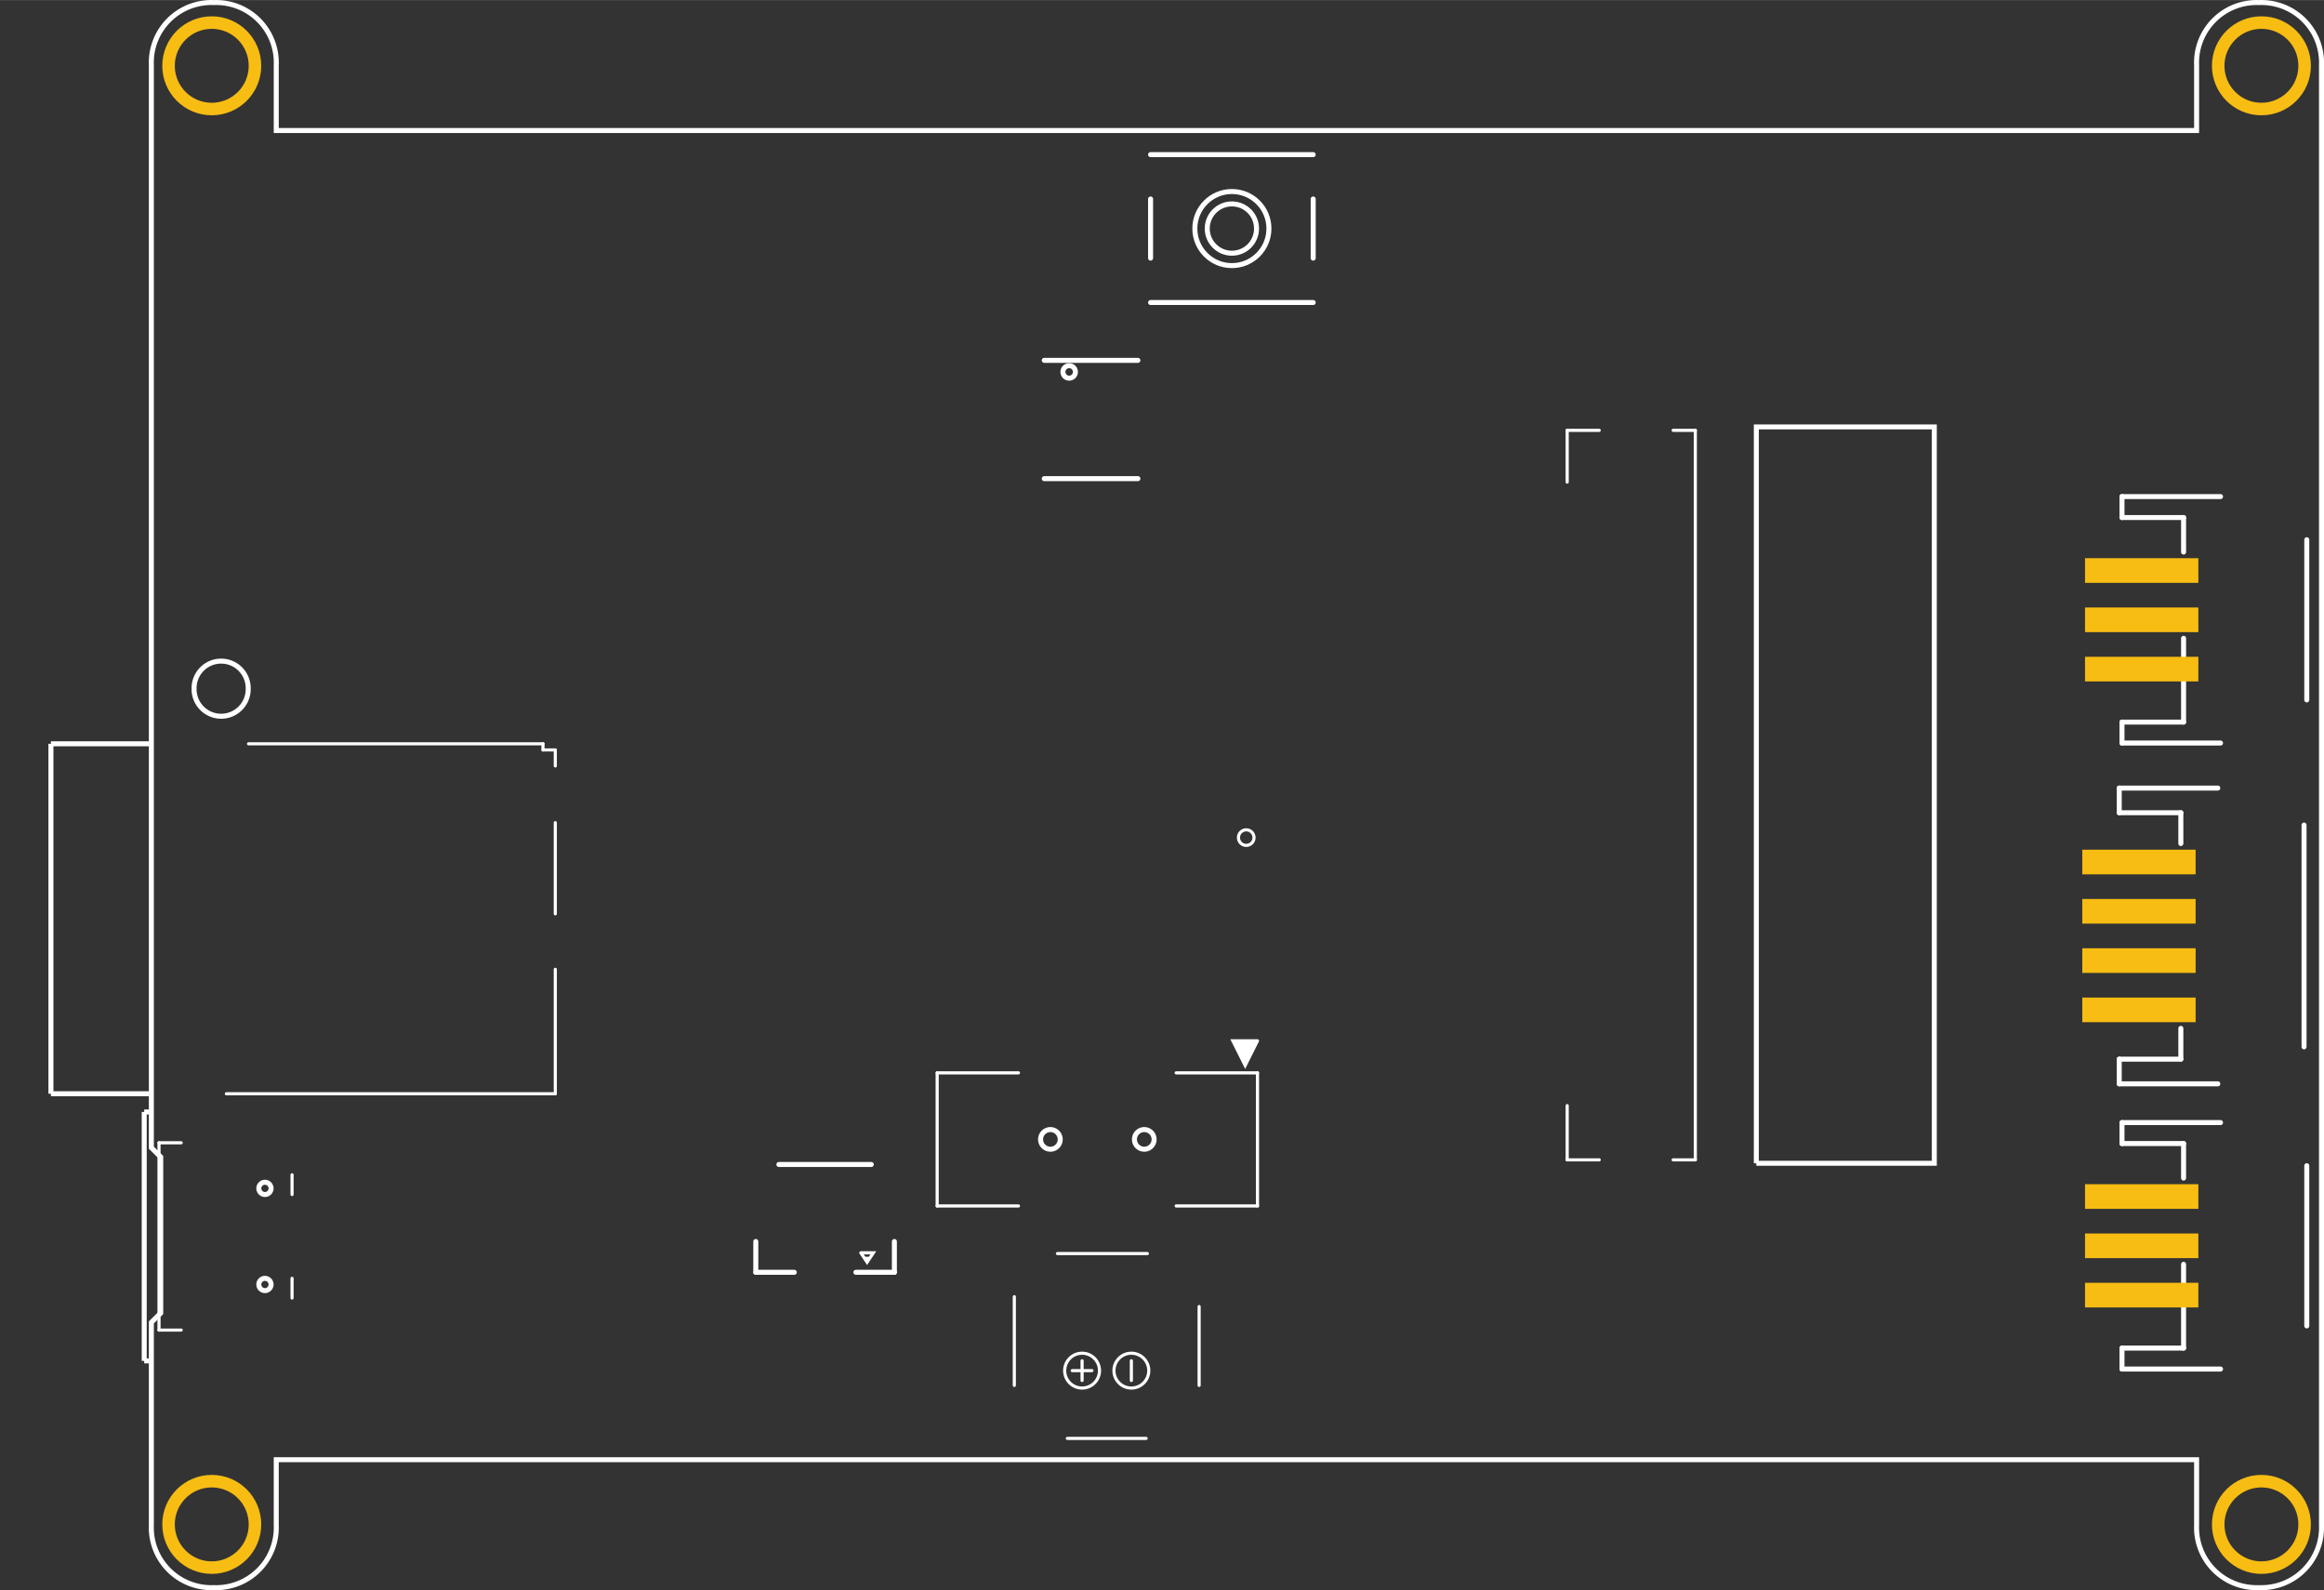 <?xml version='1.0' encoding='UTF-8' standalone='no'?>
<!-- Created with Fritzing (http://www.fritzing.org/) -->
<svg xmlns="http://www.w3.org/2000/svg" version="1.2" height="2.54in" y="0in"  baseProfile="tiny" x="0in" width="3.713in" viewBox="0 0 267.361 182.88">
    <rect x="0" y="0" width="267.361" height="182.88" fill="#333333" stroke="none"/>
    <desc>
        <referenceFile>adafruit_f873bc028f276b7e54b1566f120e7366_3_pcb.svg</referenceFile>
    </desc>
    <desc >Fritzing footprint generated by brd2svg</desc>
    <g id="silkscreen" gorn="0.1" >
        <path fill="none" stroke="white"  d="M259.888,182.592A6.912,6.912,0,0,1,252.704,175.414L252.704,167.879L31.781,167.879L31.781,175.414A6.912,6.912,0,0,1,24.596,182.592A6.912,6.912,0,0,1,17.412,175.414L17.412,152.088L18.49,151.012L18.49,133.068L17.412,131.992L17.412,7.465A6.912,6.912,0,0,1,24.596,0.288A6.912,6.912,0,0,1,31.781,7.465L31.781,15.002L252.704,15.002L252.704,7.465A6.912,6.912,0,0,1,259.888,0.288A6.912,6.912,0,0,1,267.073,7.465L267.073,175.414A6.912,6.912,0,0,1,259.888,182.592M202.054,133.786L222.529,133.786L222.529,49.094L202.054,49.094L202.054,133.786M22.327,79.2a3.114,3.114,0,1,0,6.227,0,3.114,3.114,0,1,0,-6.227,0zM130.512,131.04a1.129,1.129,0,1,0,2.259,0,1.129,1.129,0,1,0,-2.259,0zM119.712,131.04a1.129,1.129,0,1,0,2.259,0,1.129,1.129,0,1,0,-2.259,0zM29.777,136.673a0.704,0.704,0,1,0,1.408,0,0.704,0.704,0,1,0,-1.408,0zM29.777,147.727a0.704,0.704,0,1,0,1.408,0,0.704,0.704,0,1,0,-1.408,0z" stroke-width="0.576"/>
        <g >
            <title >element:CON1</title>
            <g >
                <title >package:53398-0271</title>
                <line x2="100.236" y1="133.924" stroke-linecap="round" x1="89.606" stroke="white"  y2="133.924" stroke-width="0.576"/>
                <line x2="86.949" y1="142.782" stroke-linecap="round" x1="86.949" stroke="white"  y2="146.326" stroke-width="0.576"/>
                <line x2="91.377" y1="146.326" stroke-linecap="round" x1="86.949" stroke="white"  y2="146.326" stroke-width="0.576"/>
                <line x2="102.893" y1="146.326" stroke-linecap="round" x1="98.464" stroke="white"  y2="146.326" stroke-width="0.576"/>
                <line x2="102.893" y1="146.326" stroke-linecap="round" x1="102.893" stroke="white"  y2="142.782" stroke-width="0.576"/>
                <g >
                    <title >polygon</title>
                    <path fill="none" stroke-linecap="round" stroke="white"  d="M99.034,144.085L100.474,144.085L99.754,145.165L99.034,144.085M99.698,145.08L99.811,145.08L99.698,145.08M99.457,144.72L100.05,144.72L99.457,144.72" stroke-width="0.36"/>
                </g>
            </g>
        </g>
        <g >
            <title >element:I2C</title>
            <g >
                <title >package:JSTPH4</title>
                <line x2="265.065" y1="94.884" stroke-linecap="round" x1="265.065" stroke="white"  y2="120.396" stroke-width="0.576"/>
                <line x2="243.805" y1="90.632" stroke-linecap="round" x1="255.144" stroke="white"  y2="90.632" stroke-width="0.576"/>
                <line x2="243.805" y1="90.632" stroke-linecap="round" x1="243.805" stroke="white"  y2="93.467" stroke-width="0.576"/>
                <line x2="250.892" y1="93.467" stroke-linecap="round" x1="243.805" stroke="white"  y2="93.467" stroke-width="0.576"/>
                <line x2="250.892" y1="93.467" stroke-linecap="round" x1="250.892" stroke="white"  y2="97.01" stroke-width="0.576"/>
                <line x2="250.892" y1="118.27" stroke-linecap="round" x1="250.892" stroke="white"  y2="121.813" stroke-width="0.576"/>
                <line x2="243.805" y1="121.813" stroke-linecap="round" x1="250.892" stroke="white"  y2="121.813" stroke-width="0.576"/>
                <line x2="243.805" y1="121.813" stroke-linecap="round" x1="243.805" stroke="white"  y2="124.648" stroke-width="0.576"/>
                <line x2="255.144" y1="124.648" stroke-linecap="round" x1="243.805" stroke="white"  y2="124.648" stroke-width="0.576"/>
            </g>
        </g>
        <g >
            <title >element:NEOPIX</title>
            <g >
                <title >package:JSTPH3</title>
                <line x2="265.38" y1="62.067" stroke-linecap="round" x1="265.38" stroke="white"  y2="80.492" stroke-width="0.576"/>
                <line x2="244.12" y1="85.453" stroke-linecap="round" x1="255.458" stroke="white"  y2="85.453" stroke-width="0.576"/>
                <line x2="244.12" y1="85.453" stroke-linecap="round" x1="244.12" stroke="white"  y2="83.044" stroke-width="0.576"/>
                <line x2="251.207" y1="83.044" stroke-linecap="round" x1="244.12" stroke="white"  y2="83.044" stroke-width="0.576"/>
                <line x2="251.207" y1="83.044" stroke-linecap="round" x1="251.207" stroke="white"  y2="73.406" stroke-width="0.576"/>
                <line x2="251.207" y1="63.485" stroke-linecap="round" x1="251.207" stroke="white"  y2="59.516" stroke-width="0.576"/>
                <line x2="244.12" y1="59.516" stroke-linecap="round" x1="251.207" stroke="white"  y2="59.516" stroke-width="0.576"/>
                <line x2="244.12" y1="59.516" stroke-linecap="round" x1="244.12" stroke="white"  y2="57.107" stroke-width="0.576"/>
                <line x2="255.458" y1="57.107" stroke-linecap="round" x1="244.12" stroke="white"  y2="57.107" stroke-width="0.576"/>
            </g>
        </g>
        <g >
            <title >element:RESET</title>
            <g >
                <title >package:EVQ-Q2_SMALLER</title>
                <line x2="132.367" y1="34.784" stroke-linecap="round" x1="151.075" stroke="white"  y2="34.784" stroke-width="0.576"/>
                <line x2="151.075" y1="17.776" stroke-linecap="round" x1="132.367" stroke="white"  y2="17.776" stroke-width="0.576"/>
                <line x2="151.075" y1="22.878" stroke-linecap="round" x1="151.075" stroke="white"  y2="29.682" stroke-width="0.576"/>
                <line x2="132.367" y1="29.682" stroke-linecap="round" x1="132.367" stroke="white"  y2="22.878" stroke-width="0.576"/>
                <circle r="4.261" fill="none" cy="26.28" stroke="white"  stroke-width="0.576" cx="141.721"/>
                <circle r="2.835" fill="none" cy="26.28" stroke="white"  stroke-width="0.576" cx="141.721"/>
            </g>
        </g>
        <g >
            <title >element:SENSE</title>
            <g >
                <title >package:JSTPH3</title>
                <line x2="265.38" y1="134.068" stroke-linecap="round" x1="265.38" stroke="white"  y2="152.492" stroke-width="0.576"/>
                <line x2="244.12" y1="157.453" stroke-linecap="round" x1="255.458" stroke="white"  y2="157.453" stroke-width="0.576"/>
                <line x2="244.12" y1="157.453" stroke-linecap="round" x1="244.12" stroke="white"  y2="155.044" stroke-width="0.576"/>
                <line x2="251.207" y1="155.044" stroke-linecap="round" x1="244.12" stroke="white"  y2="155.044" stroke-width="0.576"/>
                <line x2="251.207" y1="155.044" stroke-linecap="round" x1="251.207" stroke="white"  y2="145.406" stroke-width="0.576"/>
                <line x2="251.207" y1="135.485" stroke-linecap="round" x1="251.207" stroke="white"  y2="131.516" stroke-width="0.576"/>
                <line x2="244.12" y1="131.516" stroke-linecap="round" x1="251.207" stroke="white"  y2="131.516" stroke-width="0.576"/>
                <line x2="244.12" y1="131.516" stroke-linecap="round" x1="244.12" stroke="white"  y2="129.107" stroke-width="0.576"/>
                <line x2="255.458" y1="129.107" stroke-linecap="round" x1="244.12" stroke="white"  y2="129.107" stroke-width="0.576"/>
            </g>
        </g>
        <g >
            <title >element:SP1</title>
            <g >
                <title >package:BUZZER_SMT_7.5MM</title>
                <line x2="124.487" y1="156.501" stroke-linecap="round" x1="124.487" stroke="white"  y2="158.769" stroke-width="0.36"/>
                <line x2="123.353" y1="157.635" stroke-linecap="round" x1="125.62" stroke="white"  y2="157.635" stroke-width="0.36"/>
                <line x2="121.652" y1="144.17" stroke-linecap="round" x1="131.998" stroke="white"  y2="144.17" stroke-width="0.36"/>
                <line x2="116.691" y1="149.131" stroke-linecap="round" x1="116.691" stroke="white"  y2="159.335" stroke-width="0.36"/>
                <line x2="131.856" y1="165.43" stroke-linecap="round" x1="122.785" stroke="white"  y2="165.43" stroke-width="0.36"/>
                <line x2="137.951" y1="150.265" stroke-linecap="round" x1="137.951" stroke="white"  y2="159.335" stroke-width="0.36"/>
                <line x2="130.156" y1="156.501" stroke-linecap="round" x1="130.156" stroke="white"  y2="158.769" stroke-width="0.36"/>
                <circle r="2.004" fill="none" cy="157.635" stroke="white"  stroke-width="0.36" cx="124.487"/>
                <circle r="2.004" fill="none" cy="157.635" stroke="white"  stroke-width="0.36" cx="130.156"/>
            </g>
        </g>
        <g >
            <title >element:U$2</title>
            <g >
                <title >package:PQFN64-1</title>
                <circle r="0.896" fill="none" cy="96.329" stroke="white"  stroke-width="0.36" cx="143.371"/>
            </g>
        </g>
        <g >
            <title >element:U$19</title>
            <g >
                <title >package:PYPORTAL_TOP</title>
            </g>
        </g>
        <g >
            <title >element:U$24</title>
            <g >
                <title >package:TFT_3.2IN_240X320_50PIN</title>
                <line x2="180.294" y1="127.156" stroke-linecap="round" x1="180.294" stroke="white"  y2="133.393" stroke-width="0.36"/>
                <line x2="183.98" y1="133.393" stroke-linecap="round" x1="180.294" stroke="white"  y2="133.393" stroke-width="0.36"/>
                <line x2="180.294" y1="55.44" stroke-linecap="round" x1="180.294" stroke="white"  y2="49.487" stroke-width="0.36"/>
                <line x2="183.98" y1="49.487" stroke-linecap="round" x1="180.294" stroke="white"  y2="49.487" stroke-width="0.36"/>
                <line x2="195.035" y1="133.393" stroke-linecap="round" x1="192.484" stroke="white"  y2="133.393" stroke-width="0.36"/>
                <line x2="195.035" y1="133.393" stroke-linecap="round" x1="195.035" stroke="white"  y2="49.487" stroke-width="0.36"/>
                <line x2="192.484" y1="49.487" stroke-linecap="round" x1="195.035" stroke="white"  y2="49.487" stroke-width="0.36"/>
            </g>
        </g>
        <g >
            <title >element:U$54</title>
            <g >
                <title >package:PYPORTAL_BOT</title>
            </g>
        </g>
        <g >
            <title >element:U2</title>
            <g >
                <title >package:SOIC8_208MIL</title>
                <line x2="130.907" y1="41.437" stroke-linecap="round" x1="120.135" stroke="white"  y2="41.437" stroke-width="0.576"/>
                <line x2="120.135" y1="55.043" stroke-linecap="round" x1="130.907" stroke="white"  y2="55.043" stroke-width="0.576"/>
                <circle r="0.72" fill="none" cy="42.768" stroke="white"  stroke-width="0.576" cx="123.001"/>
            </g>
        </g>
        <g >
            <title >element:X1</title>
            <g >
                <title >package:MICROSD</title>
                <line x2="63.884" y1="88.089" stroke-linecap="round" x1="63.884" stroke="white"  y2="86.247" stroke-width="0.36"/>
                <line x2="62.467" y1="86.247" stroke-linecap="round" x1="63.884" stroke="white"  y2="86.247" stroke-width="0.36"/>
                <line x2="62.467" y1="86.247" stroke-linecap="round" x1="62.467" stroke="white"  y2="85.538" stroke-width="0.36"/>
                <line x2="28.593" y1="85.538" stroke-linecap="round" x1="62.467" stroke="white"  y2="85.538" stroke-width="0.36"/>
                <line x2="63.884" y1="94.609" stroke-linecap="round" x1="63.884" stroke="white"  y2="105.098" stroke-width="0.36"/>
                <line x2="63.884" y1="111.475" stroke-linecap="round" x1="63.884" stroke="white"  y2="125.79" stroke-width="0.36"/>
                <line x2="26.042" y1="125.79" stroke-linecap="round" x1="63.884" stroke="white"  y2="125.79" stroke-width="0.36"/>
            </g>
        </g>
        <g >
            <title >element:X3</title>
            <g >
                <title >package:2X05_1.27MM_BOX_POSTS</title>
                <line x2="144.666" y1="138.694" stroke-linecap="round" x1="135.312" stroke="white"  y2="138.694" stroke-width="0.36"/>
                <line x2="144.666" y1="138.694" stroke-linecap="round" x1="144.666" stroke="white"  y2="123.386" stroke-width="0.36"/>
                <line x2="135.312" y1="123.386" stroke-linecap="round" x1="144.666" stroke="white"  y2="123.386" stroke-width="0.36"/>
                <line x2="107.816" y1="138.694" stroke-linecap="round" x1="117.17" stroke="white"  y2="138.694" stroke-width="0.36"/>
                <line x2="107.816" y1="138.694" stroke-linecap="round" x1="107.816" stroke="white"  y2="123.386" stroke-width="0.36"/>
                <line x2="117.17" y1="123.386" stroke-linecap="round" x1="107.816" stroke="white"  y2="123.386" stroke-width="0.36"/>
                <g >
                    <title >polygon</title>
                    <path fill="none" stroke-linecap="round" stroke="white"  d="M144.666,119.701L143.249,122.536L141.831,119.701L144.666,119.701M144.577,119.88L141.921,119.88L144.577,119.88M144.397,120.24L142.101,120.24L144.397,120.24M144.217,120.6L142.281,120.6L144.217,120.6M144.037,120.96L142.461,120.96L144.037,120.96M143.857,121.32L142.641,121.32L143.857,121.32M143.677,121.68L142.821,121.68L143.677,121.68M143.497,122.04L143.001,122.04L143.497,122.04" stroke-width="0.36"/>
                </g>
            </g>
        </g>
        <g >
            <title >element:X4</title>
            <g >
                <title >package:4UCONN_20329_V2</title>
                <line x2="33.599" y1="135.113" stroke-linecap="round" x1="33.599" stroke="white"  y2="137.381" stroke-width="0.36"/>
                <line x2="33.599" y1="147.019" stroke-linecap="round" x1="33.599" stroke="white"  y2="149.287" stroke-width="0.36"/>
                <line x2="18.292" y1="131.428" stroke-linecap="round" x1="20.843" stroke="white"  y2="131.428" stroke-width="0.36"/>
                <line x2="18.292" y1="131.428" stroke-linecap="round" x1="18.292" stroke="white"  y2="152.972" stroke-width="0.36"/>
                <line x2="20.843" y1="152.972" stroke-linecap="round" x1="18.292" stroke="white"  y2="152.972" stroke-width="0.36"/>
            </g>
        </g>
        <g >
            <title >element:X6</title>
            <g >
                <title >package:WROOM32</title>
            </g>
        </g>
        <line x2="17.161" fill="none" y1="125.79" x1="5.859" stroke="white"  fill-opacity="1" y2="125.79" stroke-width="0.576"/>
        <line x2="17.161" fill="none" y1="85.538" x1="5.859" stroke="white"  fill-opacity="1" y2="85.538" stroke-width="0.576"/>
        <line x2="5.859" fill="none" y1="125.79" x1="5.859" stroke="white"  fill-opacity="1" y2="85.538" stroke-width="0.576"/>
        <line x2="17.161" fill="none" y1="156.515" x1="16.591" stroke="white"  fill-opacity="1" y2="156.515" stroke-width="0.576"/>
        <line x2="17.161" fill="none" y1="127.885" x1="16.591" stroke="white"  fill-opacity="1" y2="127.885" stroke-width="0.576"/>
        <line x2="16.591" fill="none" y1="156.515" x1="16.591" stroke="white"  fill-opacity="1" y2="127.885" stroke-width="0.576"/>
    </g>
    <g id="copper1" gorn="0.2" >
        <g >
            <circle r="4.972" fill="none" connectorname="P$1" id="connector226pad" cy="7.56" gorn="0.2.0.0" stroke="#F7BD13"  stroke-width="1.44" cx="260.161"/>
            <g transform="matrix(0, 1, -1, 0, 345.209, -146.937)" >
                <g >
                    <rect fill="#F7BD13" id="connector53pad" height="13.039" gorn="0.2.0.1.0.0" y="92.617" stroke="none"  x="244.655" width="2.835" stroke-width="0"/>
                </g>
            </g>
            <g transform="matrix(0, 1, -1, 0, 350.878, -141.268)" >
                <g >
                    <rect fill="#F7BD13" id="connector54pad" height="13.039" gorn="0.2.0.2.0.0" y="98.286" stroke="none"  x="244.655" width="2.835" stroke-width="0"/>
                </g>
            </g>
            <g transform="matrix(0, 1, -1, 0, 356.548, -135.598)" >
                <g >
                    <rect fill="#F7BD13" id="connector55pad" height="13.039" gorn="0.2.0.3.0.0" y="103.955" stroke="none"  x="244.655" width="2.835" stroke-width="0"/>
                </g>
            </g>
            <g transform="matrix(0, 1, -1, 0, 362.217, -129.929)" >
                <g >
                    <rect fill="#F7BD13" id="connector56pad" height="13.039" gorn="0.2.0.4.0.0" y="109.624" stroke="none"  x="244.655" width="2.835" stroke-width="0"/>
                </g>
            </g>
            <circle r="4.972" fill="none" connectorname="P$1" id="connector228pad" cy="7.56" gorn="0.2.0.5" stroke="#F7BD13"  stroke-width="1.44" cx="24.361"/>
            <g transform="matrix(0, 1, -1, 0, 311.998, -180.777)" >
                <g >
                    <rect fill="#F7BD13" id="connector76pad" height="13.039" gorn="0.2.0.6.0.0" y="59.091" stroke="none"  x="244.97" width="2.835" stroke-width="0"/>
                </g>
            </g>
            <g transform="matrix(0, 1, -1, 0, 317.668, -175.108)" >
                <g >
                    <rect fill="#F7BD13" id="connector77pad" height="13.039" gorn="0.2.0.7.0.0" y="64.76" stroke="none"  x="244.97" width="2.835" stroke-width="0"/>
                </g>
            </g>
            <g transform="matrix(0, 1, -1, 0, 323.337, -169.438)" >
                <g >
                    <rect fill="#F7BD13" id="connector78pad" height="13.039" gorn="0.2.0.8.0.0" y="70.43" stroke="none"  x="244.97" width="2.835" stroke-width="0"/>
                </g>
            </g>
            <circle r="4.972" fill="none" connectorname="P$1" id="connector223pad" cy="175.32" gorn="0.2.0.9" stroke="#F7BD13"  stroke-width="1.44" cx="260.161"/>
            <circle r="4.972" fill="none" connectorname="P$1" id="connector227pad" cy="175.32" gorn="0.2.0.10" stroke="#F7BD13"  stroke-width="1.44" cx="24.361"/>
            <g transform="matrix(0, 1, -1, 0, 383.998, -108.777)" >
                <g >
                    <rect fill="#F7BD13" id="connector134pad" height="13.039" gorn="0.2.0.11.0.0" y="131.091" stroke="none"  x="244.97" width="2.835" stroke-width="0"/>
                </g>
            </g>
            <g transform="matrix(0, 1, -1, 0, 389.668, -103.108)" >
                <g >
                    <rect fill="#F7BD13" id="connector135pad" height="13.039" gorn="0.2.0.12.0.0" y="136.76" stroke="none"  x="244.97" width="2.835" stroke-width="0"/>
                </g>
            </g>
            <g transform="matrix(0, 1, -1, 0, 395.337, -97.438)" >
                <g >
                    <rect fill="#F7BD13" id="connector136pad" height="13.039" gorn="0.2.0.13.0.0" y="142.43" stroke="none"  x="244.97" width="2.835" stroke-width="0"/>
                </g>
            </g>
        </g>
    </g>
</svg>
